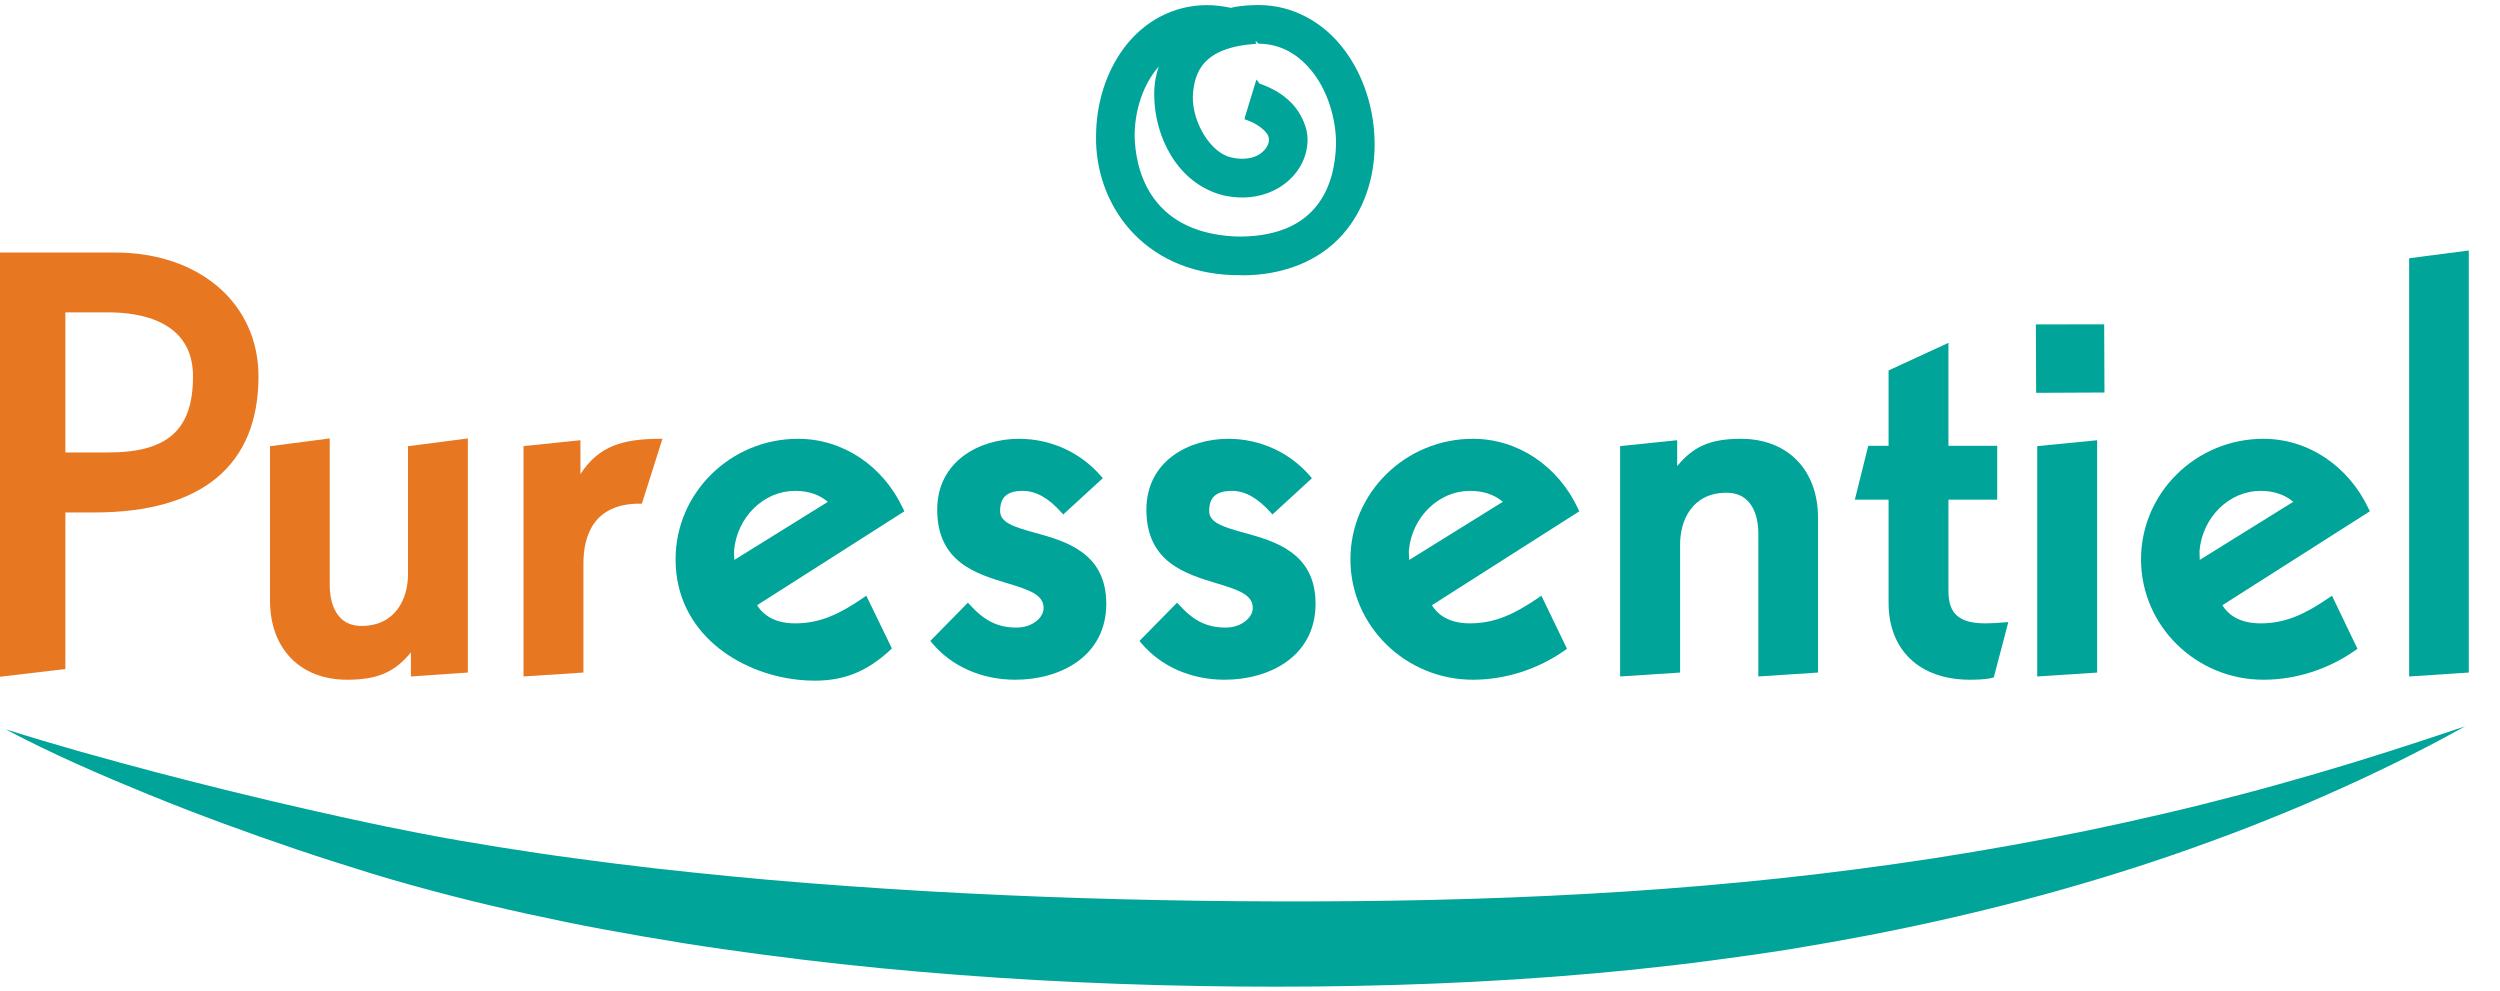 <?xml version="1.0" encoding="UTF-8"?>
<svg xmlns="http://www.w3.org/2000/svg" fill="none" viewBox="0 0 512 203" height="203" width="512">
  <g clip-path="url(#clip0_2801_8342)">
    <path fill="#00A499" d="M416.942 66.441L430.937 66.418L430.996 80.384L417.005 80.452L416.942 66.441Z" clip-rule="evenodd" fill-rule="evenodd"></path>
    <path fill="#E87722" d="M71.079 139.209C61.494 139.209 55.3 132.856 55.3 123.024V91.38L67.531 89.784V119.982C67.531 121.903 68.003 128.189 74.022 128.189C81.061 128.189 83.559 122.525 83.559 117.669V91.38L95.816 89.787V137.741L84.153 138.546V133.611C80.802 137.72 77.214 139.209 71.079 139.209Z" clip-rule="evenodd" fill-rule="evenodd"></path>
    <path fill="#E87722" d="M107.217 91.363L118.871 90.158V97.089C122.716 91.201 127.718 89.946 134.813 89.866L135.669 89.859L131.459 103.148H131.006C121.483 103.148 119.485 109.832 119.485 115.44V137.738L107.217 138.54V91.363Z" clip-rule="evenodd" fill-rule="evenodd"></path>
    <path fill="#00A499" d="M162.813 100.532C156.427 100.532 150.947 105.893 150.34 112.729C150.34 113.344 150.34 113.992 150.394 114.67L169.544 102.779C167.767 101.271 165.559 100.532 162.813 100.532ZM166.826 139.401C165.74 139.401 164.589 139.339 163.372 139.205C151.325 137.893 138.358 129.621 138.358 114.558C138.358 100.944 149.609 89.867 163.439 89.867C172.606 89.867 180.86 95.368 184.982 104.22L185.213 104.716L155.055 123.943C155.806 125.22 157.885 127.666 162.813 127.666C168.102 127.666 172.097 125.652 176.831 122.404L177.42 122.003L182.661 132.81L182.325 133.122C177.551 137.524 172.916 139.401 166.826 139.401Z" clip-rule="evenodd" fill-rule="evenodd"></path>
    <path fill="#00A499" d="M207.914 139.208C201.071 139.208 194.866 136.467 190.892 131.694L190.533 131.256L198.231 123.425L198.669 123.907C201.667 127.191 204.421 128.527 208.165 128.527C211.495 128.527 213.729 126.459 213.729 124.532C213.729 121.828 210.905 120.841 206.294 119.447C199.9 117.52 191.941 115.12 191.941 104.383C191.941 94.412 200.631 89.867 208.699 89.867C215.187 89.867 221.291 92.647 225.458 97.484L225.85 97.941L217.747 105.364L217.332 104.903C214.699 101.963 212.128 100.532 209.474 100.532C206.257 100.532 204.826 101.808 204.826 104.653C204.826 107.017 207.559 107.893 212.018 109.125C218.156 110.823 226.566 113.151 226.566 123.639C226.566 134.393 217.198 139.208 207.914 139.208Z" clip-rule="evenodd" fill-rule="evenodd"></path>
    <path fill="#00A499" d="M250.766 139.208C243.925 139.208 237.715 136.467 233.727 131.694L233.367 131.256L241.071 123.425L241.51 123.908C244.479 127.191 247.238 128.527 251.03 128.527C254.295 128.527 256.572 126.42 256.572 124.532C256.572 121.828 253.743 120.841 249.135 119.447C242.741 117.52 234.782 115.12 234.782 104.383C234.782 94.412 243.479 89.867 251.561 89.867C258.04 89.867 264.14 92.647 268.291 97.484L268.682 97.941L260.596 105.364L260.182 104.903C257.542 101.963 254.97 100.532 252.312 100.532C249.084 100.532 247.642 101.808 247.642 104.653C247.642 107.017 250.381 107.893 254.848 109.125C261.001 110.823 269.426 113.151 269.426 123.639C269.426 134.393 260.055 139.208 250.766 139.208Z" clip-rule="evenodd" fill-rule="evenodd"></path>
    <path fill="#00A499" d="M301.024 100.532C294.646 100.532 289.16 105.893 288.537 112.729C288.54 113.369 288.54 114.013 288.604 114.676L307.779 102.774C306.011 101.271 303.79 100.532 301.024 100.532ZM301.655 139.208C287.822 139.208 276.567 128.151 276.567 114.558C276.567 100.944 287.822 89.867 301.655 89.867C310.816 89.867 319.073 95.368 323.21 104.22L323.44 104.716L293.263 123.943C294.082 125.346 296.173 127.666 301.024 127.666C306.293 127.666 310.315 125.652 315.09 122.404L315.681 122.003L320.918 132.869L320.49 133.172C314.982 137.067 308.291 139.208 301.655 139.208Z" clip-rule="evenodd" fill-rule="evenodd"></path>
    <path fill="#00A499" d="M360.105 109.12C360.105 107.193 359.633 100.913 353.585 100.913C346.575 100.913 344.086 106.57 344.086 111.42V137.739L331.8 138.54V91.364L343.488 90.158V95.454C346.845 91.356 350.43 89.867 356.531 89.867C366.128 89.867 372.333 96.235 372.333 106.088V137.739L360.105 138.54V109.12Z" clip-rule="evenodd" fill-rule="evenodd"></path>
    <path fill="#00A499" d="M403.444 139.208C393.165 139.208 386.781 133.172 386.781 123.452V102.33H379.875L382.616 91.305H386.781V75.865L399.042 70.213V91.305H409.029V102.33H399.042V121.047C399.042 125.75 401.26 127.668 406.683 127.668C407.859 127.668 409.262 127.563 410.438 127.467L411.304 127.4L408.328 138.734L407.985 138.829C406.738 139.161 404.608 139.208 403.444 139.208Z" clip-rule="evenodd" fill-rule="evenodd"></path>
    <path fill="#00A499" d="M417.225 91.363L429.498 90.162V137.741L417.225 138.543V91.363Z" clip-rule="evenodd" fill-rule="evenodd"></path>
    <path fill="#00A499" d="M462.947 100.532C456.573 100.532 451.09 105.893 450.468 112.729C450.471 113.34 450.471 113.988 450.514 114.664L469.653 102.774C467.915 101.288 465.665 100.532 462.947 100.532ZM463.548 139.208C449.726 139.208 438.483 128.151 438.483 114.558C438.483 100.944 449.726 89.867 463.548 89.867C472.672 89.867 480.936 95.368 485.114 104.22L485.349 104.716L455.15 123.943C455.971 125.351 458.065 127.666 462.947 127.666C468.233 127.666 472.244 125.652 476.997 122.404L477.59 122L482.805 132.869L482.375 133.172C476.875 137.067 470.187 139.208 463.548 139.208Z" clip-rule="evenodd" fill-rule="evenodd"></path>
    <path fill="#00A499" d="M493.392 52.888L505.609 51.299V137.739L493.392 138.541V52.888Z" clip-rule="evenodd" fill-rule="evenodd"></path>
    <path fill="#E87722" d="M22.202 92.662C34.345 92.662 39.529 88.006 39.529 77.091C39.529 65.679 28.671 63.975 22.202 63.975H13.389V92.662H22.202ZM-0 51.715H23.556C40.856 51.715 52.937 62.151 52.937 77.091C52.937 95.316 41.323 104.951 19.348 104.951H13.389V137.015L-0 138.598V51.715Z" clip-rule="evenodd" fill-rule="evenodd"></path>
    <path fill="#00A499" d="M237.32 13.608C237.061 13.905 236.809 14.212 236.566 14.535C233.893 18.06 232.366 22.931 232.372 27.893C232.506 33.748 234.767 47.495 252.852 48.423L254.254 48.45C269.84 48.219 273.387 38.037 273.623 29.539C273.643 24.333 271.943 18.925 269.08 15.098C266.019 11.043 262.204 8.977 257.752 8.949L257.174 8.362L257.218 8.977C246.269 9.709 244.537 14.848 244.29 19.778C244.204 25.293 248.134 31.479 252.219 32.249C252.975 32.428 253.678 32.511 254.465 32.511C258.298 32.511 259.887 29.982 259.887 28.63L259.828 28.22C259.743 27.058 257.496 25.401 256.021 24.851C255.695 24.704 254.882 24.413 254.882 24.413L255.006 23.831L257.316 16.282L258.012 17.19C258 17.171 258.005 17.16 258.023 17.16C258.061 17.16 258.134 17.187 258.227 17.22C263.286 19.047 266.434 22.233 267.579 26.683C267.709 27.372 267.792 28.005 267.792 28.63C267.712 35.252 261.863 40.44 254.465 40.448C253.119 40.448 251.8 40.293 250.439 39.985C240.927 37.501 236.494 27.759 236.39 19.755C236.323 17.67 236.642 15.589 237.32 13.608ZM254.202 56.36C254.056 56.36 253.01 56.36 252.615 56.344C233.825 55.752 224.237 41.578 224.471 27.885C224.488 21.144 226.543 14.698 230.252 9.745C234.393 4.222 240.545 1.053 247.131 1.053C248.733 1.053 250.332 1.233 252.067 1.605C253.319 1.281 254.977 1.099 256.862 1.053C257.126 1.038 257.43 1.028 257.756 1.028C264.629 1.028 271.063 4.434 275.44 10.371C279.345 15.653 281.505 22.468 281.527 29.555C281.527 36.674 279.217 43.209 275.03 47.959C270.259 53.393 262.935 56.383 254.406 56.383L254.202 56.36Z" clip-rule="evenodd" fill-rule="evenodd"></path>
    <path fill="#00A499" d="M1.125 149.345C11.388 152.613 21.734 155.445 32.09 158.198C42.459 160.905 52.845 163.464 63.261 165.825C68.466 167.002 73.688 168.167 78.895 169.239C84.09 170.3 89.297 171.318 94.528 172.215C99.757 173.105 104.995 173.958 110.249 174.731C115.496 175.514 120.763 176.189 126.029 176.869C131.301 177.536 136.58 178.137 141.863 178.679C147.147 179.223 152.433 179.76 157.73 180.218C168.318 181.135 178.926 181.879 189.541 182.506C210.777 183.73 232.053 184.386 253.342 184.561C295.929 184.915 338.404 183.499 380.497 177.979C401.532 175.25 422.461 171.5 443.205 166.629C448.396 165.433 453.564 164.124 458.725 162.775C463.894 161.429 469.032 159.973 474.178 158.492C484.444 155.498 494.661 152.209 504.865 148.742C495.446 153.992 485.731 158.733 475.826 163.073C470.878 165.265 465.867 167.303 460.829 169.288C455.785 171.254 450.692 173.1 445.573 174.886C425.078 181.965 403.994 187.431 382.669 191.549C377.335 192.572 371.987 193.515 366.627 194.393C361.263 195.248 355.888 196.009 350.501 196.712C339.734 198.134 328.933 199.222 318.116 200.038C296.481 201.676 274.808 202.222 253.19 202.037C231.565 201.843 209.933 200.883 188.359 199.016C177.572 198.09 166.805 196.921 156.062 195.483C150.69 194.764 145.324 194.019 139.972 193.16C134.619 192.304 129.278 191.379 123.945 190.392C118.604 189.419 113.294 188.306 107.987 187.152C102.684 185.987 97.397 184.751 92.137 183.379C86.877 182.008 81.635 180.591 76.424 178.993C71.242 177.396 66.096 175.76 60.974 174.036C50.733 170.568 40.58 166.855 30.579 162.781C20.585 158.696 10.664 154.406 1.125 149.345Z" clip-rule="evenodd" fill-rule="evenodd"></path>
  </g>
  <defs>
    <clipPath id="clip0_2801_8342">
      <rect transform="translate(0 0.929)" fill="white" height="201.143" width="512"></rect>
    </clipPath>
  </defs>
</svg>
